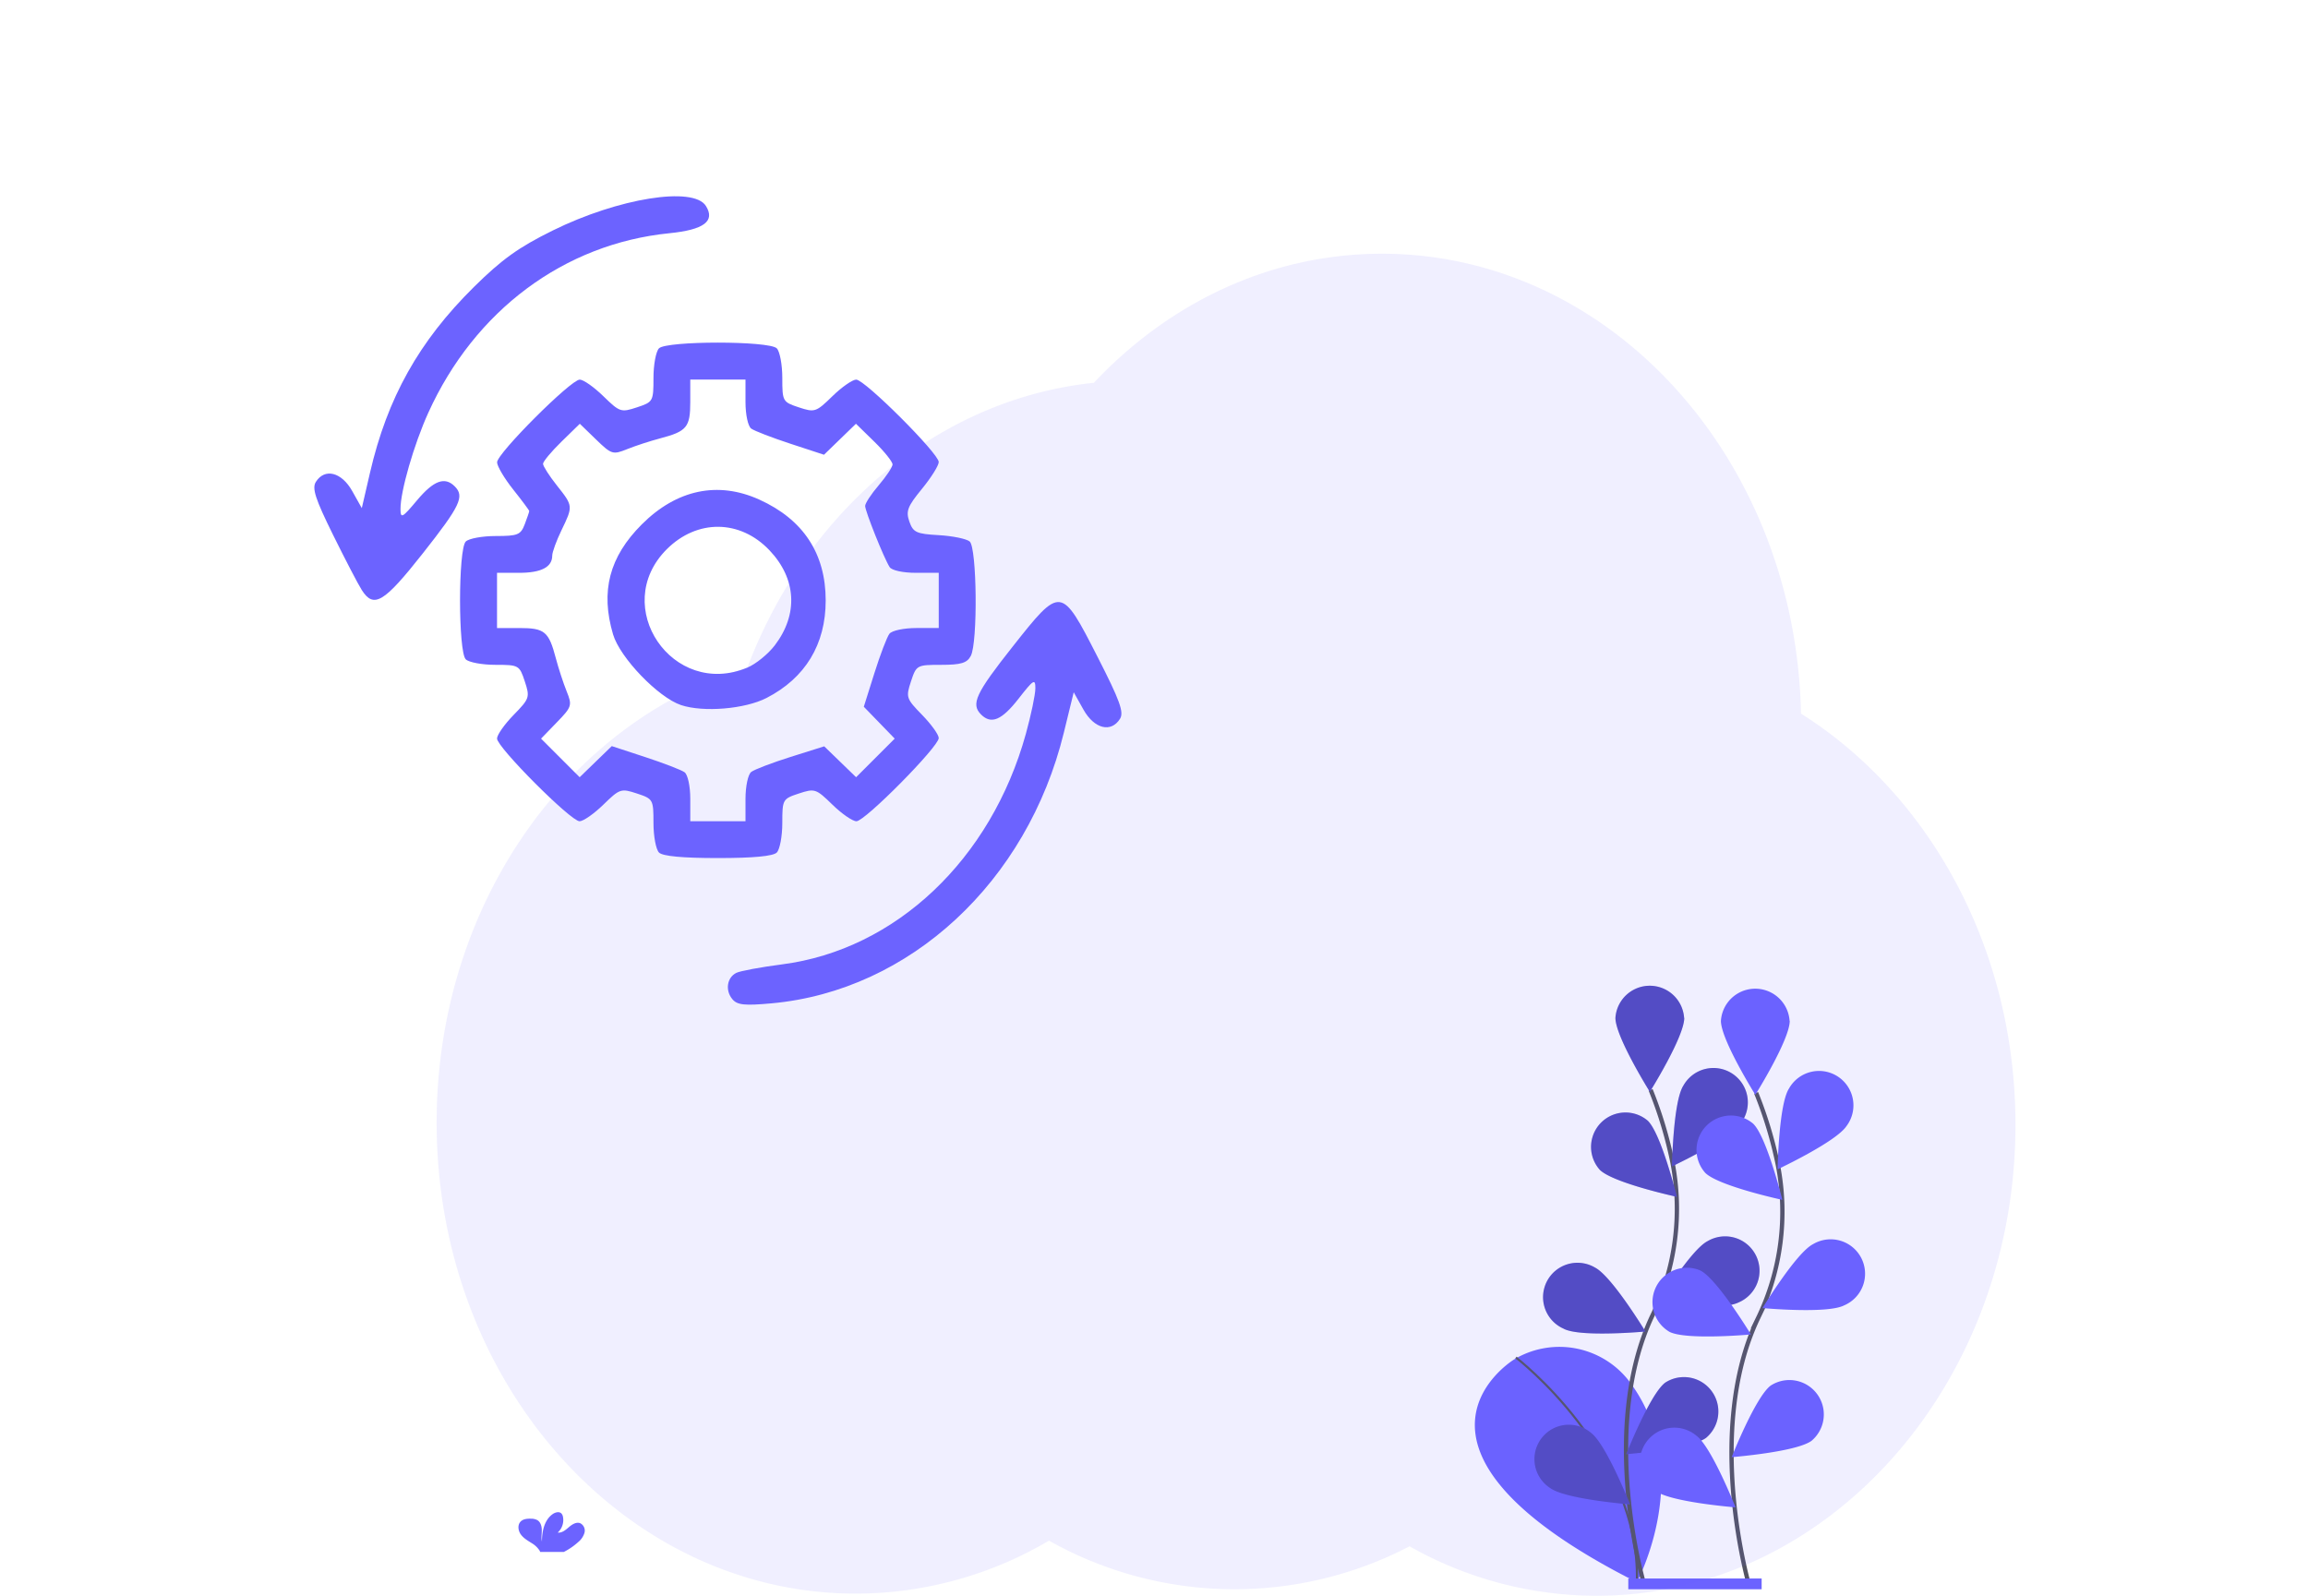 <?xml version="1.0" encoding="UTF-8" standalone="no"?>
<svg
   xmlns:dc="http://purl.org/dc/elements/1.1/"
   xmlns:cc="http://creativecommons.org/ns#"
   xmlns:rdf="http://www.w3.org/1999/02/22-rdf-syntax-ns#"
   xmlns:svg="http://www.w3.org/2000/svg"
   xmlns="http://www.w3.org/2000/svg"
   xmlns:sodipodi="http://sodipodi.sourceforge.net/DTD/sodipodi-0.dtd"
   xmlns:inkscape="http://www.inkscape.org/namespaces/inkscape"
   id="b1dfe96f-fe37-4185-8264-ce8c2a4cb4b9"
   data-name="Layer 1"
   width="1073"
   height="741.95"
   viewBox="0 0 1073 741.95"
   version="1.1"
   sodipodi:docname="efficiency.svg"
   inkscape:version="1.0.2-2 (e86c870879, 2021-01-15)">
  <sodipodi:namedview
     pagecolor="#ffffff"
     bordercolor="#666666"
     borderopacity="1"
     objecttolerance="10"
     gridtolerance="10"
     guidetolerance="10"
     inkscape:pageopacity="0"
     inkscape:pageshadow="2"
     inkscape:window-width="1920"
     inkscape:window-height="1017"
     id="namedview11697"
     showgrid="false"
     inkscape:zoom="0.56150979"
     inkscape:cx="148.04937"
     inkscape:cy="422.19861"
     inkscape:window-x="-8"
     inkscape:window-y="-8"
     inkscape:window-maximized="1"
     inkscape:current-layer="b1dfe96f-fe37-4185-8264-ce8c2a4cb4b9" />
  <defs
     id="defs11574">
    <linearGradient
       id="81c36db9-452d-475d-884d-b278af2ef6e6"
       x1="717.06"
       y1="814.6"
       x2="717.06"
       y2="285.55"
       gradientTransform="translate(-12.74 19.35) rotate(-1.34)"
       gradientUnits="userSpaceOnUse">
      <stop
         offset="0"
         stop-color="gray"
         stop-opacity="0.25"
         id="stop11567" />
      <stop
         offset="0.54"
         stop-color="gray"
         stop-opacity="0.12"
         id="stop11569" />
      <stop
         offset="1"
         stop-color="gray"
         stop-opacity="0.1"
         id="stop11571" />
    </linearGradient>
  </defs>
  <title
     id="title11576">ethereum desire</title>
  <path
     d="m 703.98,632.06 c 0,0 -67.63,40.8 57,103.62 0,0 27.46,-51 -2.9,-92.57 a 40.94,40.94 0 0 0 -53.12,-11.64 z"
     fill="#6c63ff"
     id="path11626" />
  <path
     d="m 704.76,631.2 c 0,0 57.88,44.28 56.25,104.48"
     fill="none"
     stroke="#535461"
     stroke-miterlimit="10"
     id="path11628" />
  <path
     d="m 764.29,736.42 c 0,0 -21.19,-72 4,-124.91 a 113.65,113.65 0 0 0 9.19,-71.3 191.13,191.13 0 0 0 -10.09,-33.46"
     fill="none"
     stroke="#535461"
     stroke-miterlimit="10"
     stroke-width="2"
     id="path11630" />
  <path
     d="m 783.02,473.28 c 0,8.82 -16,34.39 -16,34.39 0,0 -16,-25.57 -16,-34.39 a 16,16 0 0 1 31.93,0 z"
     fill="#6c63ff"
     id="path11632" />
  <path
     d="m 809.41,522.13 c -4.79,7.4 -32.09,20.19 -32.09,20.19 0,0 0.5,-30.14 5.29,-37.54 a 16,16 0 1 1 26.8,17.36 z"
     fill="#6c63ff"
     id="path11634" />
  <path
     d="m 808.26,605.59 c -7.87,4 -37.89,1.23 -37.89,1.23 0,0 15.64,-25.77 23.52,-29.74 a 16,16 0 1 1 14.38,28.51 z"
     fill="#6c63ff"
     id="path11636" />
  <path
     d="m 793.17,668.55 c -7.09,5.24 -37.14,7.61 -37.14,7.61 0,0 11.06,-28 18.15,-33.29 a 16,16 0 0 1 19,25.67 z"
     fill="#6c63ff"
     id="path11638" />
  <path
     d="m 743.8,543.98 c 6.32,6.14 35.79,12.51 35.79,12.51 0,0 -7.22,-29.27 -13.54,-35.41 a 16,16 0 0 0 -22.25,22.9 z"
     fill="#6c63ff"
     id="path11640" />
  <path
     d="m 727.08,617.88 c 7.87,4 37.89,1.23 37.89,1.23 0,0 -15.64,-25.78 -23.47,-29.75 a 16,16 0 1 0 -14.38,28.51 z"
     fill="#6c63ff"
     id="path11642" />
  <path
     d="m 720.68,691.89 c 7.09,5.24 37.14,7.61 37.14,7.61 0,0 -11.06,-28 -18.15,-33.29 a 16,16 0 1 0 -19,25.67 z"
     fill="#6c63ff"
     id="path11644" />
  <path
     d="m 783.02,473.28 c 0,8.82 -16,34.39 -16,34.39 0,0 -16,-25.57 -16,-34.39 a 16,16 0 0 1 31.93,0 z"
     opacity="0.25"
     id="path11646" />
  <path
     d="m 809.41,522.13 c -4.79,7.4 -32.09,20.19 -32.09,20.19 0,0 0.5,-30.14 5.29,-37.54 a 16,16 0 1 1 26.8,17.36 z"
     opacity="0.25"
     id="path11648" />
  <path
     d="m 808.26,605.59 c -7.87,4 -37.89,1.23 -37.89,1.23 0,0 15.64,-25.77 23.52,-29.74 a 16,16 0 1 1 14.38,28.51 z"
     opacity="0.25"
     id="path11650" />
  <path
     d="m 793.17,668.55 c -7.09,5.24 -37.14,7.61 -37.14,7.61 0,0 11.06,-28 18.15,-33.29 a 16,16 0 0 1 19,25.67 z"
     opacity="0.25"
     id="path11652" />
  <path
     d="m 743.8,543.98 c 6.32,6.14 35.79,12.51 35.79,12.51 0,0 -7.22,-29.27 -13.54,-35.41 a 16,16 0 0 0 -22.25,22.9 z"
     opacity="0.25"
     id="path11654" />
  <path
     d="m 727.08,617.88 c 7.87,4 37.89,1.23 37.89,1.23 0,0 -15.64,-25.78 -23.47,-29.75 a 16,16 0 1 0 -14.38,28.51 z"
     opacity="0.25"
     id="path11656" />
  <path
     d="m 720.68,691.89 c 7.09,5.24 37.14,7.61 37.14,7.61 0,0 -11.06,-28 -18.15,-33.29 a 16,16 0 1 0 -19,25.67 z"
     opacity="0.25"
     id="path11658" />
  <path
     d="m 813.33,737.79 c 0,0 -21.19,-72 4,-124.91 a 113.65,113.65 0 0 0 9.19,-71.3 191.13,191.13 0 0 0 -10.09,-33.46"
     fill="none"
     stroke="#535461"
     stroke-miterlimit="10"
     stroke-width="2"
     id="path11660" />
  <path
     d="m 832.06,474.65 c 0,8.82 -16,34.39 -16,34.39 0,0 -16,-25.57 -16,-34.39 a 16,16 0 0 1 31.93,0 z"
     fill="#6c63ff"
     id="path11662" />
  <path
     d="m 858.5,523.5 c -4.79,7.4 -32.09,20.19 -32.09,20.19 0,0 0.5,-30.14 5.29,-37.54 a 16,16 0 1 1 26.8,17.36 z"
     fill="#6c63ff"
     id="path11664" />
  <path
     d="m 857.3,606.98 c -7.87,4 -37.89,1.23 -37.89,1.23 0,0 15.64,-25.77 23.52,-29.74 a 16,16 0 1 1 14.37,28.51 z"
     fill="#6c63ff"
     id="path11666" />
  <path
     d="m 842.2,669.92 c -7.09,5.24 -37.14,7.61 -37.14,7.61 0,0 11.06,-28 18.15,-33.29 a 16,16 0 0 1 19,25.67 z"
     fill="#6c63ff"
     id="path11668" />
  <path
     d="m 792.83,545.39 c 6.32,6.14 35.79,12.51 35.79,12.51 0,0 -7.22,-29.27 -13.54,-35.41 a 16,16 0 0 0 -22.25,22.9 z"
     fill="#6c63ff"
     id="path11670" />
  <path
     d="m 776.12,619.25 c 7.87,4 37.89,1.23 37.89,1.23 0,0 -15.64,-25.78 -23.51,-29.75 a 16,16 0 0 0 -14.38,28.51 z"
     fill="#6c63ff"
     id="path11672" />
  <path
     d="m 769.72,693.26 c 7.09,5.24 37.14,7.61 37.14,7.61 0,0 -11.06,-28 -18.15,-33.29 a 16,16 0 1 0 -19,25.67 z"
     fill="#6c63ff"
     id="path11674" />
  <rect
     x="757"
     y="733.95"
     width="62"
     height="5"
     fill="#6c63ff"
     id="rect11680" />
  <path
     d="M 837.3,331.81 C 834.86,213.24 748.59,117.98 642.5,117.98 c -51.89,0 -99,22.8 -133.95,60 -72.65,7.6 -133.73,60 -161.11,132.44 C 264.27,335.33 203,420.59 203,521.98 c 0,121 87.23,219 194.84,219 a 177,177 0 0 0 89.84,-24.63 175.87,175.87 0 0 0 167.62,2.63 176.76,176.76 0 0 0 86.86,23 c 107.61,0 194.84,-98 194.84,-219 0,-82.14 -40.21,-153.68 -99.7,-191.17 z"
     fill="#6c63ff"
     opacity="0.1"
     id="path11694" />
  <path
     style="fill:#6c63ff;stroke-width:2.139;fill-opacity:1"
     d="m 340.461,464.562 c -3.397,-4.093 -2.502,-10.019 1.844,-12.208 1.765,-0.889 11.365,-2.671 21.333,-3.962 52.77,-6.831 97.122,-48.78 113.278,-107.14 2.436,-8.8 4.429,-18.343 4.429,-21.207 0,-4.641 -0.844,-4.123 -7.773,4.77 -7.832,10.052 -12.743,12.136 -17.468,7.41 -4.839,-4.839 -2.541,-9.783 14.655,-31.534 22.461,-28.412 22.565,-28.399 39.464,4.668 10.439,20.426 12.392,25.816 10.462,28.878 -4.173,6.621 -11.969,4.648 -16.988,-4.299 l -4.523,-8.063 -4.586,18.759 c -16.974,69.434 -71.628,120.064 -135.895,125.887 -12.619,1.144 -15.955,0.785 -18.232,-1.959 z M 306.369,396.398 c -1.412,-1.412 -2.567,-7.594 -2.567,-13.738 0,-10.927 -0.168,-11.227 -7.692,-13.71 -7.387,-2.438 -8.005,-2.233 -15.599,5.182 -4.349,4.246 -9.331,7.72 -11.072,7.72 -4.062,0 -38.366,-34.386 -38.366,-38.458 0,-1.691 3.474,-6.632 7.72,-10.98 7.415,-7.593 7.62,-8.211 5.182,-15.599 -2.483,-7.524 -2.783,-7.692 -13.71,-7.692 -6.144,0 -12.326,-1.155 -13.738,-2.567 -3.54,-3.54 -3.54,-51.221 0,-54.76 1.412,-1.412 7.692,-2.567 13.957,-2.567 10.258,0 11.597,-0.545 13.476,-5.487 1.147,-3.018 2.086,-5.77 2.086,-6.116 0,-0.346 -3.36,-4.856 -7.466,-10.021 -4.106,-5.166 -7.475,-10.857 -7.487,-12.648 -0.024,-4.114 34.299,-38.456 38.437,-38.456 1.691,0 6.632,3.474 10.98,7.72 7.593,7.415 8.211,7.62 15.599,5.182 7.524,-2.483 7.692,-2.783 7.692,-13.71 0,-6.144 1.155,-12.326 2.567,-13.738 3.54,-3.54 51.221,-3.54 54.76,0 1.412,1.412 2.567,7.594 2.567,13.738 0,10.927 0.168,11.227 7.692,13.71 7.387,2.438 8.005,2.233 15.599,-5.182 4.348,-4.246 9.331,-7.72 11.072,-7.72 3.985,0 38.366,34.347 38.366,38.328 0,1.619 -3.518,7.237 -7.819,12.485 -6.706,8.184 -7.537,10.346 -5.841,15.194 1.766,5.046 3.227,5.723 13.636,6.315 6.412,0.364 12.891,1.686 14.397,2.936 3.4,2.822 3.836,47.04 0.524,53.228 -1.769,3.305 -4.534,4.138 -13.738,4.138 -11.332,0 -11.566,0.128 -14.062,7.692 -2.438,7.387 -2.233,8.005 5.182,15.599 4.246,4.349 7.72,9.187 7.72,10.751 0,4.013 -34.289,38.687 -38.258,38.687 -1.801,0 -6.832,-3.474 -11.18,-7.72 -7.593,-7.415 -8.211,-7.62 -15.599,-5.182 -7.524,2.483 -7.692,2.783 -7.692,13.71 0,6.144 -1.155,12.326 -2.567,13.738 -1.701,1.701 -10.933,2.567 -27.38,2.567 -16.447,0 -25.679,-0.865 -27.38,-2.567 z m 40.215,-24.979 c 0,-5.821 1.182,-11.346 2.674,-12.496 1.471,-1.135 9.705,-4.278 18.299,-6.985 l 15.626,-4.922 7.412,7.184 7.412,7.184 8.975,-8.975 8.975,-8.975 -7.184,-7.412 -7.184,-7.412 4.922,-15.626 c 2.707,-8.594 5.85,-16.829 6.985,-18.299 1.151,-1.492 6.676,-2.674 12.496,-2.674 h 10.433 v -12.834 -12.835 h -10.569 c -6.123,0 -11.284,-1.125 -12.269,-2.674 -2.648,-4.165 -11.366,-25.945 -11.377,-28.424 0,-1.221 2.839,-5.553 6.321,-9.626 3.482,-4.073 6.369,-8.414 6.417,-9.646 0.048,-1.232 -3.76,-5.996 -8.462,-10.587 l -8.549,-8.348 -7.429,7.201 -7.429,7.201 -15.574,-5.109 c -8.565,-2.81 -16.777,-5.976 -18.247,-7.036 -1.51,-1.088 -2.674,-6.467 -2.674,-12.36 v -10.434 h -12.835 -12.835 v 10.434 c 0,11.681 -1.599,13.62 -13.904,16.866 -4.706,1.241 -11.668,3.512 -15.472,5.047 -6.606,2.665 -7.253,2.463 -14.446,-4.509 l -7.531,-7.299 -8.549,8.348 c -4.702,4.591 -8.549,9.217 -8.549,10.28 0,1.063 2.888,5.578 6.417,10.034 7.608,9.606 7.605,9.573 2.139,20.886 -2.353,4.87 -4.278,10.153 -4.278,11.739 0,5.367 -5.092,8.018 -15.401,8.018 h -10.268 v 12.834 12.835 h 10.433 c 11.681,0 13.62,1.599 16.866,13.904 1.241,4.706 3.512,11.668 5.046,15.472 2.666,6.608 2.464,7.251 -4.543,14.481 l -7.333,7.566 8.975,8.975 8.975,8.975 7.464,-7.235 7.464,-7.235 15.573,5.109 c 8.565,2.81 16.777,5.976 18.247,7.036 1.51,1.088 2.674,6.467 2.674,12.36 v 10.434 h 12.835 12.835 z m -29.947,-43.573 c -10.595,-3.52 -28.428,-22.059 -31.624,-32.874 -5.926,-20.057 -1.748,-36.045 13.369,-51.162 16.186,-16.186 35.371,-20.232 54.619,-11.519 20.437,9.251 30.854,25.076 30.865,46.887 0.016,20.43 -9.487,36.091 -27.502,45.354 -10.032,5.158 -29.335,6.769 -39.728,3.315 z M 347.44,310.42 c 3.925,-1.64 9.662,-6.293 12.748,-10.339 11.041,-14.475 10.109,-31.007 -2.493,-44.255 -13.644,-14.343 -33.635,-14.523 -47.727,-0.431 -26.533,26.533 2.75,69.533 37.472,55.025 z M 168.203,274.363 c -1.691,-2.647 -7.714,-14.215 -13.385,-25.705 -8.247,-16.711 -9.842,-21.634 -7.971,-24.599 4.121,-6.533 11.95,-4.565 16.893,4.247 l 4.461,7.954 3.824,-16.51 c 8.057,-34.783 22.761,-61.058 48.3,-86.309 13.005,-12.859 20.776,-18.429 36.623,-26.253 30.518,-15.067 65.435,-20.674 71.224,-11.437 4.441,7.087 -0.904,11.084 -16.982,12.697 -48.915,4.908 -90.496,35.879 -112.079,83.479 -6.675,14.72 -12.985,36.596 -12.917,44.777 0.036,4.548 0.784,4.153 7.664,-4.052 7.741,-9.233 12.905,-11.154 17.535,-6.524 4.689,4.689 2.631,9.02 -14.787,31.124 -18.12,22.994 -22.833,25.833 -28.404,17.113 z"
     id="path68" />
  <path
     d="m 268.873,716.952 a 8.73,8.73 0 0 0 2.87,-4.31 3.85,3.85 0 0 0 -2,-4.4 c -1.84,-0.7 -3.81,0.57 -5.3,1.86 -1.49,1.29 -3.2,2.75 -5.15,2.48 a 7.85,7.85 0 0 0 2.43,-7.33 3.09,3.09 0 0 0 -0.68,-1.49 c -1,-1.09 -2.87,-0.62 -4.09,0.24 -3.89,2.73 -5,8 -5,12.76 -0.4,-1.71 -0.07,-3.5 -0.07,-5.26 0,-1.76 -0.5,-3.7 -2,-4.65 a 6,6 0 0 0 -3,-0.71 c -1.75,-0.06 -3.7,0.11 -4.89,1.39 -1.48,1.59 -1.1,4.25 0.19,6 1.29,1.75 3.25,2.85 5.06,4 a 11.26,11.26 0 0 1 3.62,3.45 3.84,3.84 0 0 1 0.26,0.62 h 11 a 30.39,30.39 0 0 0 6.75,-4.65 z"
     fill="#6c63ff"
     id="path3436" />
</svg>
